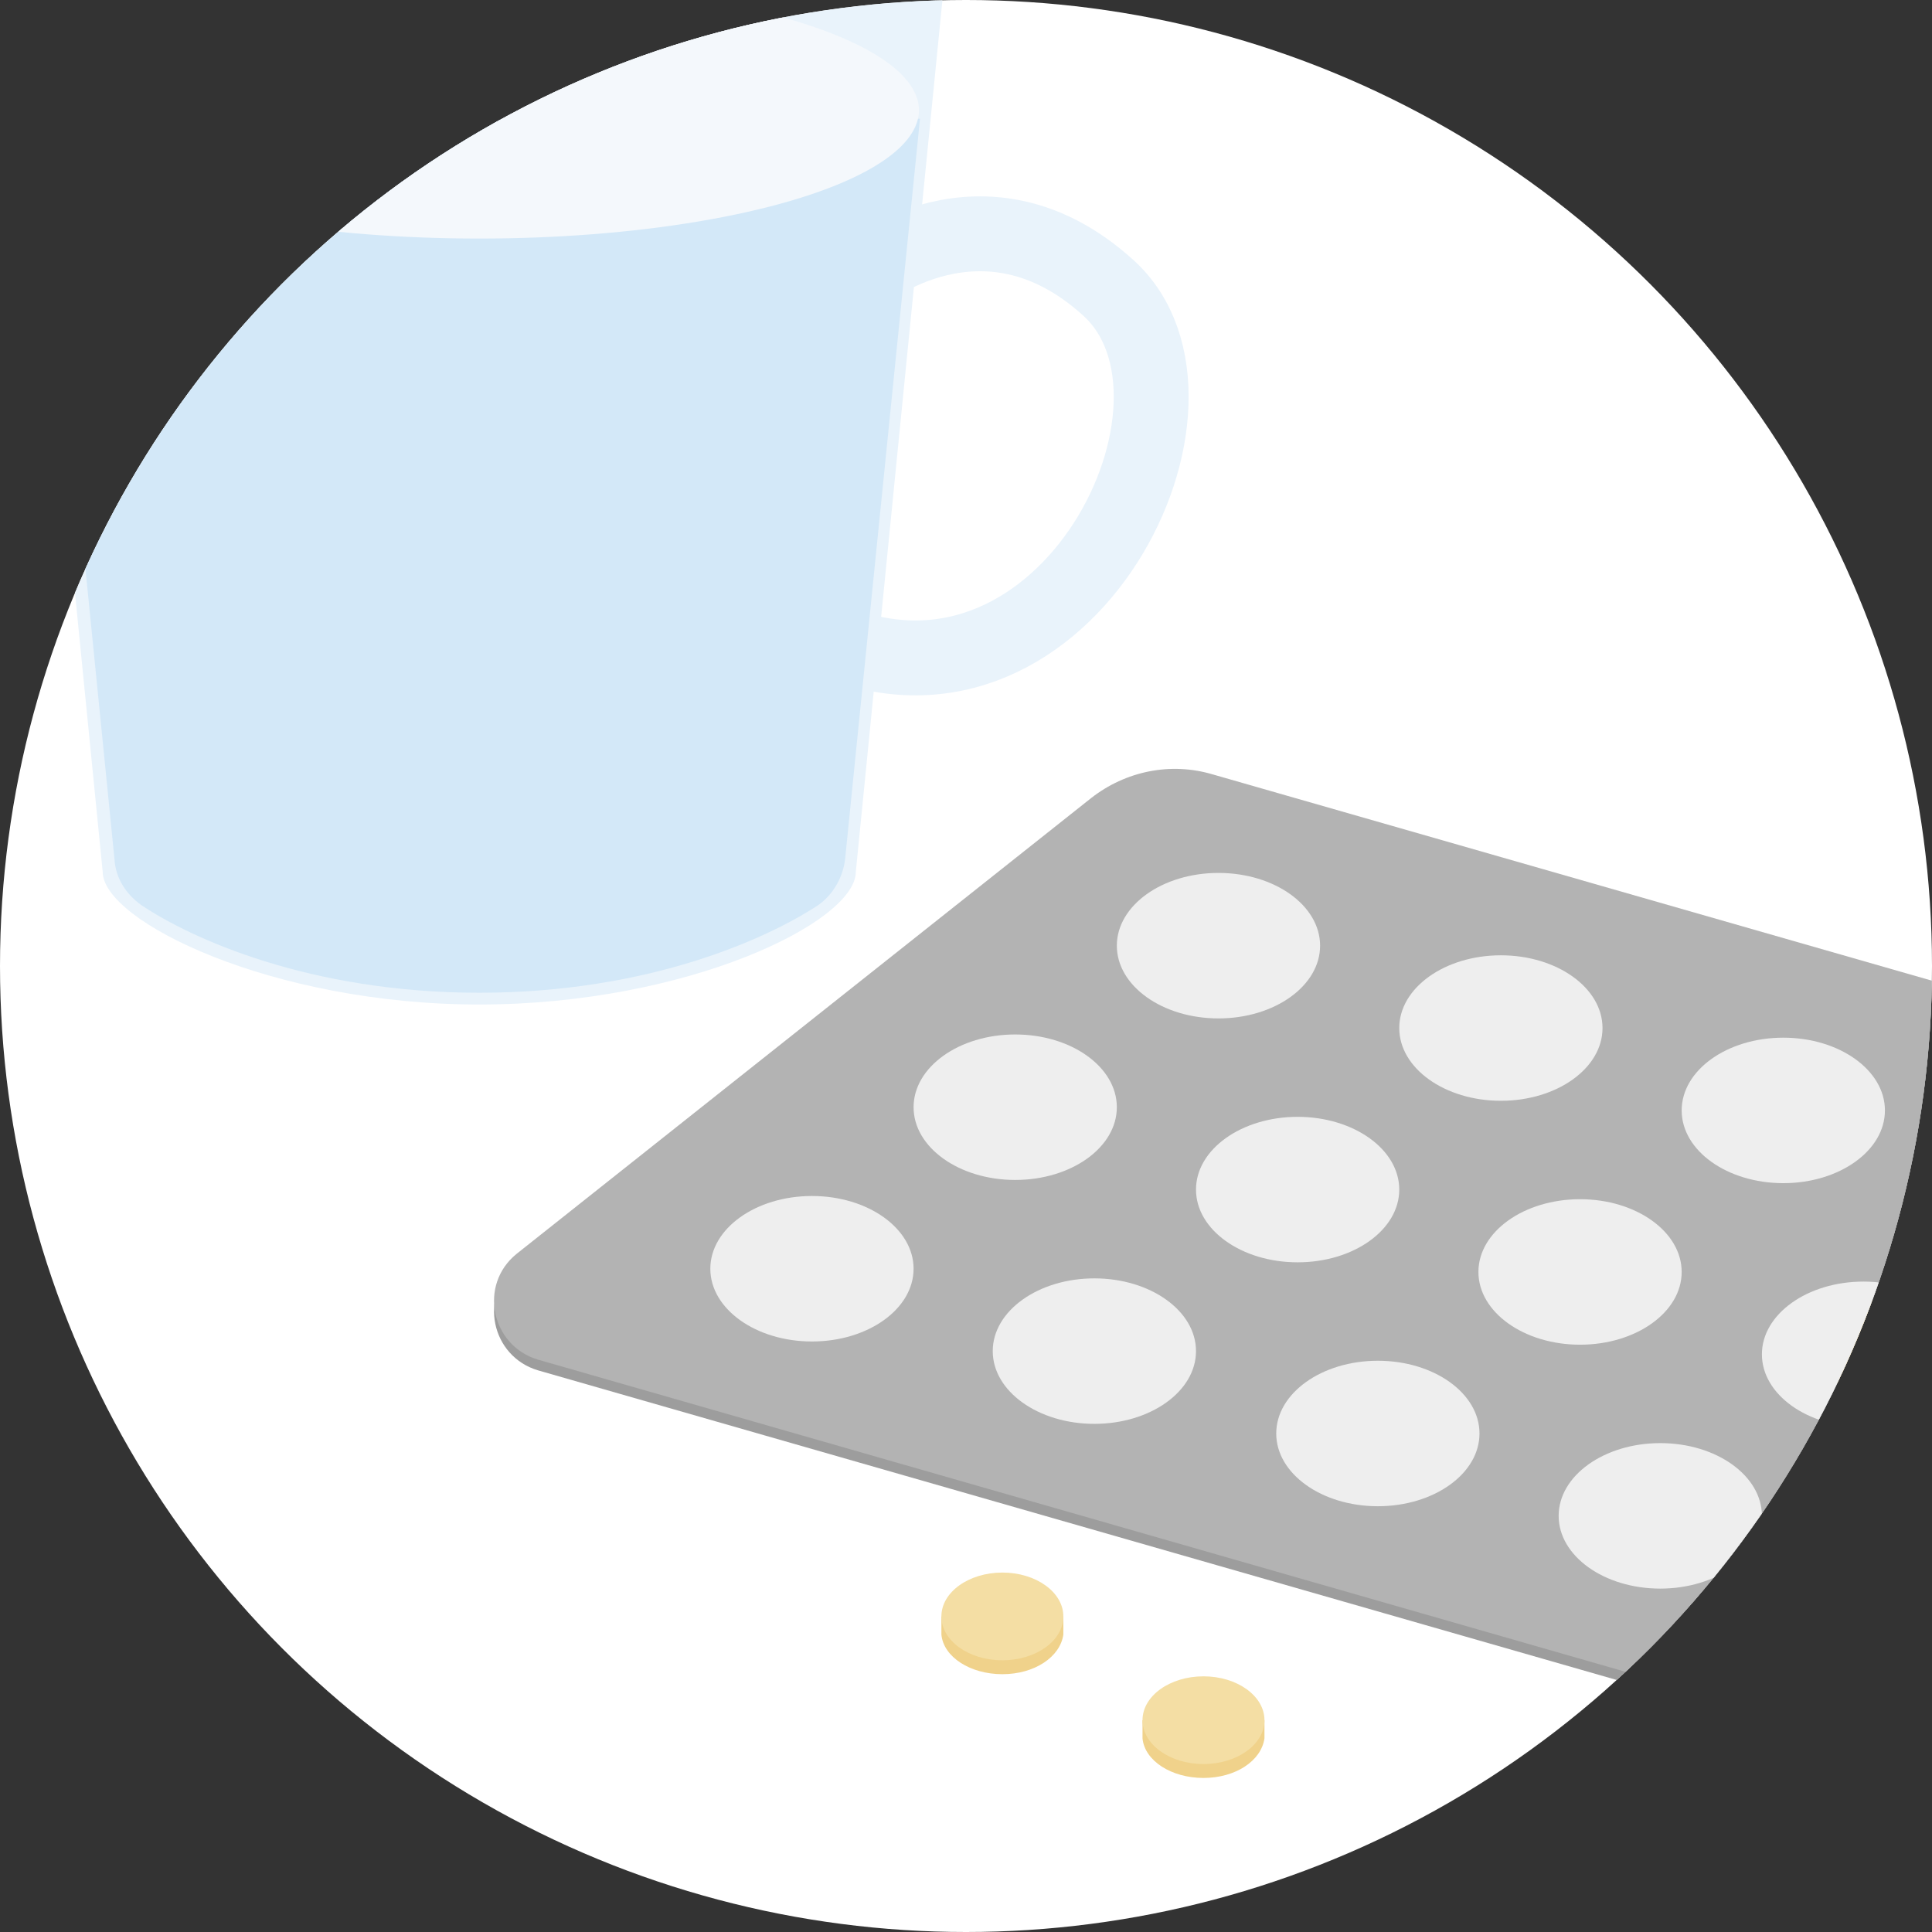 <?xml version="1.0" encoding="utf-8"?>
<!-- Generator: Adobe Illustrator 28.0.0, SVG Export Plug-In . SVG Version: 6.00 Build 0)  -->
<svg version="1.1" id="レイヤー_1" xmlns="http://www.w3.org/2000/svg" xmlns:xlink="http://www.w3.org/1999/xlink" x="0px"
	 y="0px" viewBox="0 0 180.6 180.6" style="enable-background:new 0 0 180.6 180.6;" xml:space="preserve">
<rect x="0" y="0" width="180.6" height="180.6" fill="#333333" stroke="none"/>
<style type="text/css">
	.st0{clip-path:url(#SVGID_00000025401824807372173460000010410435406415793843_);}
	.st1{fill:#F0D28B;}
	.st2{fill:#F4DEA4;}
	.st3{fill:none;stroke:#E9F3FB;stroke-width:7;stroke-linecap:round;stroke-miterlimit:10;}
	.st4{fill:#E9F3FB;}
	.st5{fill:#D3E8F8;}
	.st6{fill:#F6F9FD;}
	.st7{fill:#F4F8FC;}
	.st8{fill:#9D9D9D;}
	.st9{fill:#B3B3B3;}
</style>
<g>
	<defs>
		<circle id="SVGID_1_" cx="90.3" cy="90.3" r="90.3"/>
	</defs>
	<use xlink:href="#SVGID_1_"  style="overflow:visible;fill:#FFFFFF;"/>
	<clipPath id="SVGID_00000047062309662407347930000016590085016068739247_">
		<use xlink:href="#SVGID_1_"  style="overflow:visible;"/>
	</clipPath>
	<g style="clip-path:url(#SVGID_00000047062309662407347930000016590085016068739247_);">
		<path class="st1" d="M99.1,151.1c-0.8-1.6-2.9-2.7-5.4-2.7s-4.6,1.1-5.4,2.7H88v1.7h0c0.2,2.1,2.7,3.7,5.7,3.7s5.4-1.6,5.7-3.7h0
			v-1.7H99.1z"/>
		<ellipse class="st2" cx="93.7" cy="151.1" rx="5.7" ry="4.1"/>
	</g>
	<g style="clip-path:url(#SVGID_00000047062309662407347930000016590085016068739247_);">
		<path class="st1" d="M117.9,160.8c-0.8-1.6-2.9-2.7-5.4-2.7c-2.5,0-4.6,1.1-5.4,2.7h-0.3v1.7h0c0.2,2.1,2.7,3.7,5.7,3.7
			s5.4-1.6,5.7-3.7h0v-1.7H117.9z"/>
		<ellipse class="st2" cx="112.5" cy="160.8" rx="5.7" ry="4.1"/>
	</g>
	<g style="clip-path:url(#SVGID_00000047062309662407347930000016590085016068739247_);">
		<path class="st3" d="M80.6,25.7c0,0,11.3-9.4,23,1.2s-3.8,42-25.8,33"/>
		<path class="st4" d="M-1.3-28.2L9.6,81.5c0,4.6,15.8,12.4,35.2,12.4S80,86.2,80,81.5L90.9-28.2H-1.3z"/>
		<path class="st5" d="M44.8,92.8c-15.9,0-27-5.1-31.6-8.2c-1.4-1-2.4-2.5-2.5-4.3l-6.9-69l82.2-0.2L79,80.3
			c-0.2,1.7-1.1,3.3-2.5,4.3C71.8,87.7,60.7,92.8,44.8,92.8z"/>
		<ellipse class="st6" cx="44.8" cy="-28.2" rx="46.1" ry="7.1"/>
		<ellipse class="st7" cx="44.8" cy="10.3" rx="41.1" ry="12"/>
	</g>
	<g style="clip-path:url(#SVGID_00000047062309662407347930000016590085016068739247_);">
		<path class="st8" d="M169.1,162.2L50.3,128.1c-4.4-1.3-5.6-7-2-9.9l56.5-44.8c1.4-1.1,3.3-1.5,5.1-1l118.8,34.1
			c4.4,1.3,5.6,7,2,9.9l-56.5,44.8C172.7,162.3,170.9,162.7,169.1,162.2z"/>
		<path class="st9" d="M169.1,161.2L50.3,127.1c-4.4-1.3-5.6-7-2-9.9L102,74.6c3.2-2.5,7.4-3.4,11.4-2.2l115.4,33.1
			c4.4,1.3,5.6,7,2,9.9l-56.5,44.8C172.7,161.3,170.9,161.7,169.1,161.2z"/>
		<g>
			<g>
				<g>
					<path class="st1" d="M80.6,117c-0.7-1.4-2.5-2.4-4.7-2.4c-2.2,0-4,1-4.7,2.4h-0.3v1.5h0c0.2,1.8,2.4,3.3,5,3.3
						c2.6,0,4.8-1.4,5-3.3h0V117H80.6z"/>
					<ellipse class="st2" cx="75.9" cy="117" rx="5" ry="3.6"/>
					<g>
						<defs>
							<ellipse id="SVGID_00000041257724856771449600000003219677402416921509_" cx="75.9" cy="118.6" rx="9.5" ry="6.8"/>
						</defs>
						
							<use xlink:href="#SVGID_00000041257724856771449600000003219677402416921509_"  style="overflow:visible;opacity:0.5;fill:#EEEEEE;"/>
						<clipPath id="SVGID_00000044162340607586179550000001124434569393137581_">
							<use xlink:href="#SVGID_00000041257724856771449600000003219677402416921509_"  style="overflow:visible;opacity:0.5;"/>
						</clipPath>
					</g>
				</g>
				<g>
					<path class="st1" d="M99.6,101.9c-0.7-1.4-2.5-2.4-4.7-2.4c-2.2,0-4,1-4.7,2.4h-0.3v1.5h0c0.2,1.8,2.4,3.3,5,3.3s4.8-1.4,5-3.3
						h0v-1.5H99.6z"/>
					<ellipse class="st2" cx="94.9" cy="101.9" rx="5" ry="3.6"/>
					<g>
						<defs>
							<ellipse id="SVGID_00000138554476982548093540000010258247820307761545_" cx="94.9" cy="103.5" rx="9.5" ry="6.8"/>
						</defs>
						
							<use xlink:href="#SVGID_00000138554476982548093540000010258247820307761545_"  style="overflow:visible;opacity:0.5;fill:#EEEEEE;"/>
						<clipPath id="SVGID_00000065774850567747875200000005381551218614854551_">
							<use xlink:href="#SVGID_00000138554476982548093540000010258247820307761545_"  style="overflow:visible;opacity:0.5;"/>
						</clipPath>
					</g>
				</g>
				<g>
					<path class="st1" d="M118.6,86.8c-0.7-1.4-2.5-2.4-4.7-2.4s-4,1-4.7,2.4h-0.3v1.5h0c0.2,1.8,2.4,3.3,5,3.3s4.8-1.4,5-3.3h0
						v-1.5H118.6z"/>
					<ellipse class="st2" cx="113.9" cy="86.8" rx="5" ry="3.6"/>
					<g>
						<defs>
							<ellipse id="SVGID_00000144312194777594065200000000603284582033460382_" cx="113.9" cy="88.4" rx="9.5" ry="6.8"/>
						</defs>
						
							<use xlink:href="#SVGID_00000144312194777594065200000000603284582033460382_"  style="overflow:visible;opacity:0.5;fill:#EEEEEE;"/>
						<clipPath id="SVGID_00000069380023792539074420000005325715661020812435_">
							<use xlink:href="#SVGID_00000144312194777594065200000000603284582033460382_"  style="overflow:visible;opacity:0.5;"/>
						</clipPath>
					</g>
				</g>
			</g>
			<g>
				<g>
					<path class="st1" d="M107.1,124.7c-0.7-1.4-2.5-2.4-4.7-2.4s-4,1-4.7,2.4h-0.3v1.5h0c0.2,1.8,2.4,3.3,5,3.3s4.8-1.4,5-3.3h0
						v-1.5H107.1z"/>
					<ellipse class="st2" cx="102.3" cy="124.7" rx="5" ry="3.6"/>
					<g>
						<defs>
							<ellipse id="SVGID_00000067937003251438491050000012024203619603300022_" cx="102.3" cy="126.3" rx="9.5" ry="6.8"/>
						</defs>
						
							<use xlink:href="#SVGID_00000067937003251438491050000012024203619603300022_"  style="overflow:visible;opacity:0.5;fill:#EEEEEE;"/>
						<clipPath id="SVGID_00000062889153603133050980000013317657560963657112_">
							<use xlink:href="#SVGID_00000067937003251438491050000012024203619603300022_"  style="overflow:visible;opacity:0.5;"/>
						</clipPath>
					</g>
				</g>
				<g>
					<path class="st1" d="M126,109.6c-0.7-1.4-2.5-2.4-4.7-2.4s-4,1-4.7,2.4h-0.3v1.5h0c0.2,1.8,2.4,3.3,5,3.3s4.8-1.4,5-3.3h0v-1.5
						H126z"/>
					<ellipse class="st2" cx="121.3" cy="109.6" rx="5" ry="3.6"/>
					<g>
						<defs>
							<ellipse id="SVGID_00000108294580767508136220000016103321243043963310_" cx="121.3" cy="111.2" rx="9.5" ry="6.8"/>
						</defs>
						
							<use xlink:href="#SVGID_00000108294580767508136220000016103321243043963310_"  style="overflow:visible;opacity:0.5;fill:#EEEEEE;"/>
						<clipPath id="SVGID_00000121962866295958716190000018433603148401560999_">
							<use xlink:href="#SVGID_00000108294580767508136220000016103321243043963310_"  style="overflow:visible;opacity:0.5;"/>
						</clipPath>
					</g>
				</g>
				<g>
					<path class="st1" d="M145,94.5c-0.7-1.4-2.5-2.4-4.7-2.4c-2.2,0-4,1-4.7,2.4h-0.3V96h0c0.2,1.8,2.4,3.3,5,3.3
						c2.6,0,4.8-1.4,5-3.3h0v-1.5H145z"/>
					<ellipse class="st2" cx="140.3" cy="94.5" rx="5" ry="3.6"/>
					<g>
						<defs>
							<ellipse id="SVGID_00000127022602912942961560000004285283333065301679_" cx="140.3" cy="96.1" rx="9.5" ry="6.8"/>
						</defs>
						
							<use xlink:href="#SVGID_00000127022602912942961560000004285283333065301679_"  style="overflow:visible;opacity:0.5;fill:#EEEEEE;"/>
						<clipPath id="SVGID_00000155833414312062296720000000488058328957857200_">
							<use xlink:href="#SVGID_00000127022602912942961560000004285283333065301679_"  style="overflow:visible;opacity:0.5;"/>
						</clipPath>
					</g>
				</g>
			</g>
			<g>
				<g>
					<path class="st1" d="M133.5,132.4c-0.7-1.4-2.5-2.4-4.7-2.4c-2.2,0-4,1-4.7,2.4h-0.3v1.5h0c0.2,1.8,2.4,3.3,5,3.3
						c2.6,0,4.8-1.4,5-3.3h0v-1.5H133.5z"/>
					<ellipse class="st2" cx="128.8" cy="132.4" rx="5" ry="3.6"/>
					<g>
						<defs>
							<ellipse id="SVGID_00000173141519063258773240000015463496594137084862_" cx="128.8" cy="134" rx="9.5" ry="6.8"/>
						</defs>
						
							<use xlink:href="#SVGID_00000173141519063258773240000015463496594137084862_"  style="overflow:visible;opacity:0.5;fill:#EEEEEE;"/>
						<clipPath id="SVGID_00000028288385637448172100000015120247761709923989_">
							<use xlink:href="#SVGID_00000173141519063258773240000015463496594137084862_"  style="overflow:visible;opacity:0.5;"/>
						</clipPath>
					</g>
				</g>
				<g>
					<path class="st1" d="M152.4,117.3c-0.7-1.4-2.5-2.4-4.7-2.4c-2.2,0-4,1-4.7,2.4h-0.3v1.5h0c0.2,1.8,2.4,3.3,5,3.3
						c2.6,0,4.8-1.4,5-3.3h0v-1.5H152.4z"/>
					<ellipse class="st2" cx="147.7" cy="117.3" rx="5" ry="3.6"/>
					<g>
						<defs>
							<ellipse id="SVGID_00000158020899539490308100000008955585889336458907_" cx="147.7" cy="118.9" rx="9.5" ry="6.8"/>
						</defs>
						
							<use xlink:href="#SVGID_00000158020899539490308100000008955585889336458907_"  style="overflow:visible;opacity:0.5;fill:#EEEEEE;"/>
						<clipPath id="SVGID_00000102502889527926095930000006094127868652357015_">
							<use xlink:href="#SVGID_00000158020899539490308100000008955585889336458907_"  style="overflow:visible;opacity:0.5;"/>
						</clipPath>
					</g>
				</g>
				<g>
					<path class="st1" d="M171.4,102.2c-0.7-1.4-2.5-2.4-4.7-2.4c-2.2,0-4,1-4.7,2.4h-0.3v1.5h0c0.2,1.8,2.4,3.3,5,3.3
						s4.8-1.4,5-3.3h0v-1.5H171.4z"/>
					<ellipse class="st2" cx="166.7" cy="102.2" rx="5" ry="3.6"/>
					<g>
						<defs>
							<ellipse id="SVGID_00000015335712425077580850000002241309899953048466_" cx="166.7" cy="103.8" rx="9.5" ry="6.8"/>
						</defs>
						
							<use xlink:href="#SVGID_00000015335712425077580850000002241309899953048466_"  style="overflow:visible;opacity:0.5;fill:#EEEEEE;"/>
						<clipPath id="SVGID_00000137829695638836843530000017016871378340990848_">
							<use xlink:href="#SVGID_00000015335712425077580850000002241309899953048466_"  style="overflow:visible;opacity:0.5;"/>
						</clipPath>
					</g>
				</g>
			</g>
			<g>
				<g>
					<path class="st1" d="M159.9,140.1c-0.7-1.4-2.5-2.4-4.7-2.4s-4,1-4.7,2.4h-0.3v1.5h0c0.2,1.8,2.4,3.3,5,3.3s4.8-1.4,5-3.3h0
						v-1.5H159.9z"/>
					<ellipse class="st2" cx="155.2" cy="140.1" rx="5" ry="3.6"/>
					<g>
						<defs>
							<ellipse id="SVGID_00000101083689472491511820000012698666579106252448_" cx="155.2" cy="141.7" rx="9.5" ry="6.8"/>
						</defs>
						
							<use xlink:href="#SVGID_00000101083689472491511820000012698666579106252448_"  style="overflow:visible;opacity:0.5;fill:#EEEEEE;"/>
						<clipPath id="SVGID_00000048480872364561714910000010857247418483916694_">
							<use xlink:href="#SVGID_00000101083689472491511820000012698666579106252448_"  style="overflow:visible;opacity:0.5;"/>
						</clipPath>
					</g>
				</g>
				<g>
					<path class="st1" d="M178.9,125c-0.7-1.4-2.5-2.4-4.7-2.4s-4,1-4.7,2.4h-0.3v1.5h0c0.2,1.8,2.4,3.3,5,3.3s4.8-1.4,5-3.3h0V125
						H178.9z"/>
					<ellipse class="st2" cx="174.2" cy="125" rx="5" ry="3.6"/>
					<g>
						<defs>
							<ellipse id="SVGID_00000047047414954583827530000016605457504420942981_" cx="174.2" cy="126.6" rx="9.5" ry="6.8"/>
						</defs>
						
							<use xlink:href="#SVGID_00000047047414954583827530000016605457504420942981_"  style="overflow:visible;opacity:0.5;fill:#EEEEEE;"/>
						<clipPath id="SVGID_00000008123265444321374180000004023720290662646151_">
							<use xlink:href="#SVGID_00000047047414954583827530000016605457504420942981_"  style="overflow:visible;opacity:0.5;"/>
						</clipPath>
					</g>
				</g>
				<g>
					<path class="st1" d="M197.8,109.9c-0.7-1.4-2.5-2.4-4.7-2.4s-4,1-4.7,2.4h-0.3v1.5h0c0.2,1.8,2.4,3.3,5,3.3s4.8-1.4,5-3.3h0
						v-1.5H197.8z"/>
					<ellipse class="st2" cx="193.1" cy="109.9" rx="5" ry="3.6"/>
					<g>
						<defs>
							<ellipse id="SVGID_00000179605766619922930620000009985487266487572608_" cx="193.1" cy="111.5" rx="9.5" ry="6.8"/>
						</defs>
						
							<use xlink:href="#SVGID_00000179605766619922930620000009985487266487572608_"  style="overflow:visible;opacity:0.5;fill:#EEEEEE;"/>
						<clipPath id="SVGID_00000136370797711596400060000011954947900268559003_">
							<use xlink:href="#SVGID_00000179605766619922930620000009985487266487572608_"  style="overflow:visible;opacity:0.5;"/>
						</clipPath>
					</g>
				</g>
			</g>
		</g>
	</g>
</g>
</svg>
